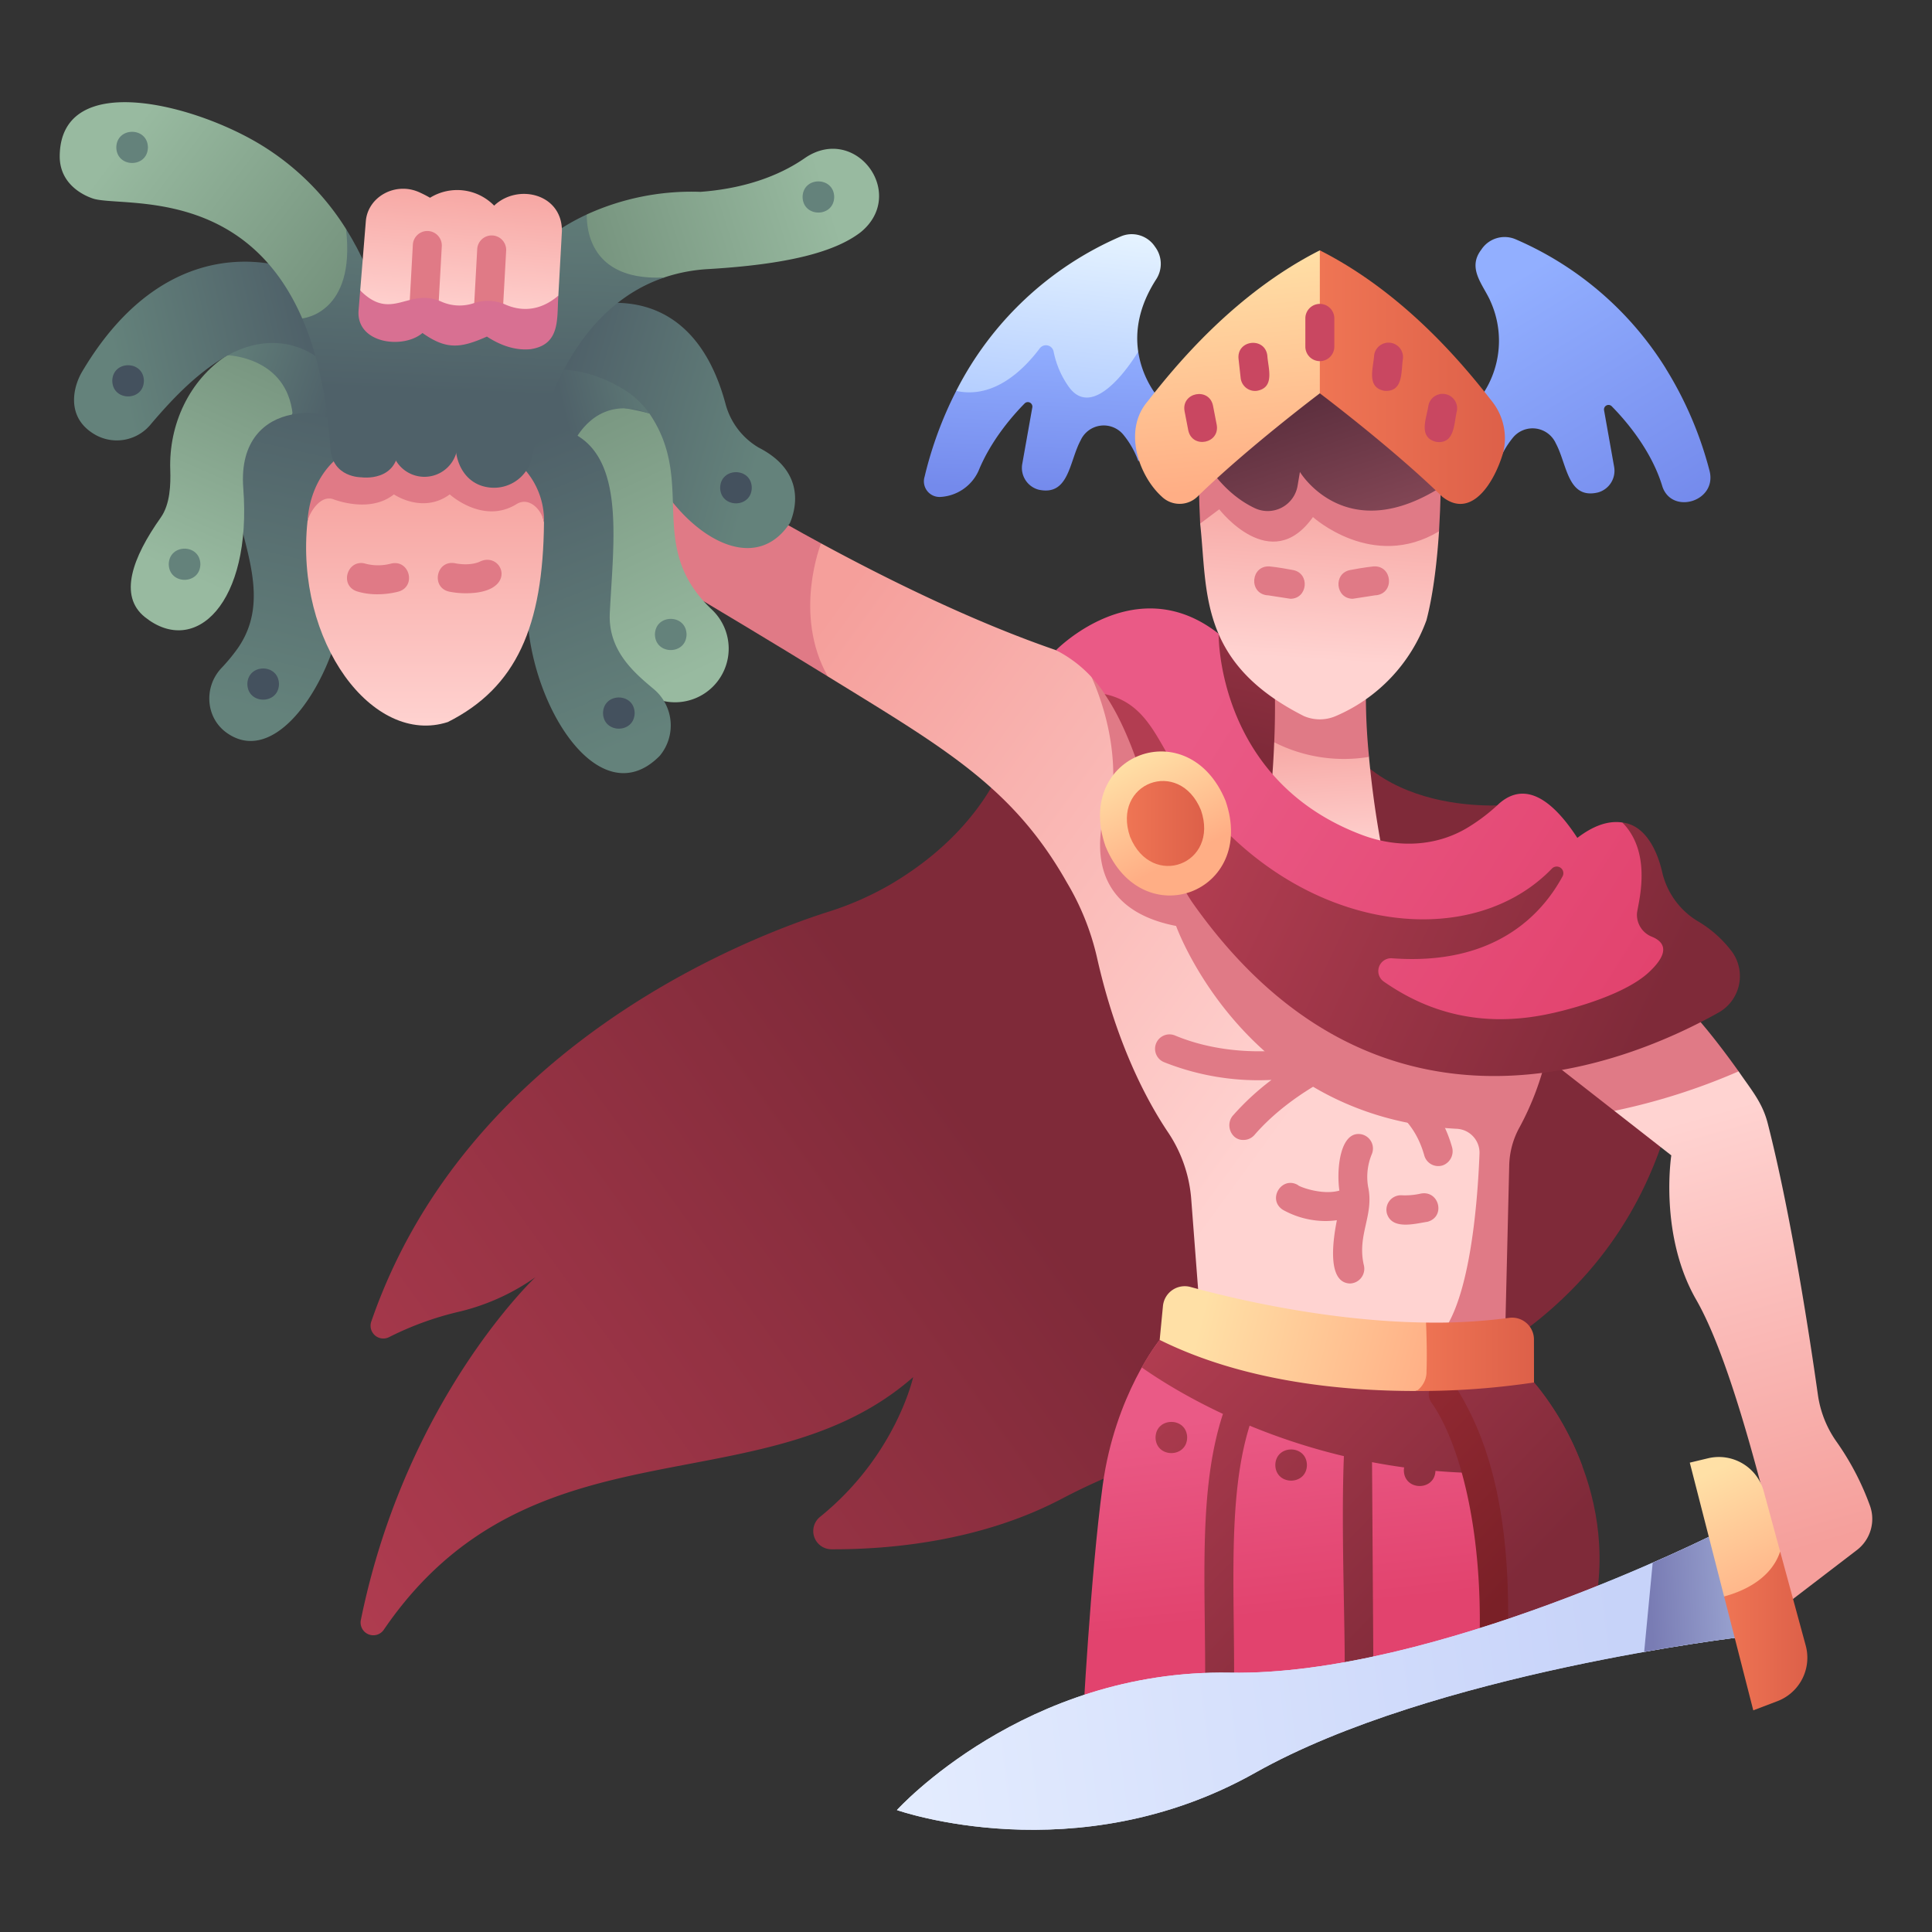 <svg id="icons" height="512" viewBox="0 0 500 500" width="512" xmlns="http://www.w3.org/2000/svg" xmlns:xlink="http://www.w3.org/1999/xlink"><rect x="0" y="0" width="500" height="500" fill="#333333" stroke="none"/><linearGradient id="linear-gradient" gradientUnits="userSpaceOnUse" x1="89.079" x2="266.449" y1="438.345" y2="311.101"><stop offset="0" stop-color="#b23d51"/><stop offset="1" stop-color="#7f2a39"/></linearGradient><linearGradient id="linear-gradient-2" x1="316.287" x2="398.405" xlink:href="#linear-gradient" y1="324.427" y2="403.487"/><linearGradient id="linear-gradient-3" gradientUnits="userSpaceOnUse" x1="359.984" x2="365.901" y1="361.919" y2="413.697"><stop offset="0" stop-color="#ea5a86"/><stop offset="1" stop-color="#e2436e"/></linearGradient><linearGradient id="linear-gradient-4" x1="302.103" x2="308.02" xlink:href="#linear-gradient-3" y1="368.534" y2="420.312"/><linearGradient id="linear-gradient-5" x1="331.514" x2="337.432" xlink:href="#linear-gradient-3" y1="365.173" y2="416.951"/><linearGradient id="linear-gradient-6" x1="315.005" x2="397.123" xlink:href="#linear-gradient" y1="325.759" y2="404.819"/><linearGradient id="linear-gradient-7" x1="286.072" x2="368.735" xlink:href="#linear-gradient" y1="355.586" y2="435.171"/><linearGradient id="linear-gradient-8" x1="297.289" x2="379.952" xlink:href="#linear-gradient" y1="343.673" y2="423.259"/><linearGradient id="linear-gradient-9" x1="312.474" x2="395.138" xlink:href="#linear-gradient" y1="327.662" y2="407.247"/><linearGradient id="linear-gradient-10" gradientUnits="userSpaceOnUse" x1="312.804" x2="394.922" y1="328.045" y2="407.106"><stop offset="0" stop-color="#ad333f"/><stop offset="1" stop-color="#7a2027"/></linearGradient><linearGradient id="linear-gradient-11" x1="297.285" x2="379.403" xlink:href="#linear-gradient" y1="344.164" y2="423.225"/><linearGradient id="linear-gradient-12" x1="281.53" x2="363.648" xlink:href="#linear-gradient" y1="360.528" y2="439.589"/><linearGradient id="linear-gradient-13" gradientUnits="userSpaceOnUse" x1="277.161" x2="271.16" y1="56.336" y2="109.596"><stop offset="0" stop-color="#e8f5ff"/><stop offset="1" stop-color="#afcaff"/></linearGradient><linearGradient id="linear-gradient-14" gradientUnits="userSpaceOnUse" x1="271.402" x2="269.55" y1="87.379" y2="127.012"><stop offset="0" stop-color="#92afff"/><stop offset="1" stop-color="#748aec"/></linearGradient><linearGradient id="linear-gradient-15" x1="388.734" x2="427.675" xlink:href="#linear-gradient-14" y1="74.118" y2="137.578"/><linearGradient id="linear-gradient-16" gradientUnits="userSpaceOnUse" x1="336.424" x2="195.923" y1="286.351" y2="183.872"><stop offset="0" stop-color="#ffd3d1"/><stop offset="1" stop-color="#f59f9b"/></linearGradient><linearGradient id="linear-gradient-17" x1="437.654" x2="469.446" xlink:href="#linear-gradient-16" y1="289.141" y2="400.414"/><linearGradient id="linear-gradient-18" x1="367.531" x2="350.096" xlink:href="#linear-gradient" y1="123.267" y2="199.98"/><linearGradient id="linear-gradient-19" x1="341.87" x2="339.45" xlink:href="#linear-gradient-16" y1="221.804" y2="184.897"/><linearGradient id="linear-gradient-20" x1="339.339" x2="342.45" xlink:href="#linear-gradient-16" y1="170.727" y2="121.729"/><linearGradient id="linear-gradient-21" gradientUnits="userSpaceOnUse" x1="356.348" x2="340.119" y1="151.042" y2="101.108"><stop offset="0" stop-color="#945160"/><stop offset="1" stop-color="#5b2e3d"/></linearGradient><linearGradient id="linear-gradient-22" gradientUnits="userSpaceOnUse" x1="315.56" x2="321.276" y1="65.942" y2="126.177"><stop offset="0" stop-color="#ffe0a6"/><stop offset="1" stop-color="#ffae85"/></linearGradient><linearGradient id="linear-gradient-23" gradientUnits="userSpaceOnUse" x1="341.573" x2="389.48" y1="97.599" y2="97.599"><stop offset="0" stop-color="#ef7554"/><stop offset="1" stop-color="#dd6049"/></linearGradient><linearGradient id="linear-gradient-24" x1="307.286" x2="420.705" xlink:href="#linear-gradient-3" y1="190.743" y2="262.247"/><linearGradient id="linear-gradient-25" x1="315.743" x2="428.176" xlink:href="#linear-gradient" y1="208.578" y2="261.836"/><linearGradient id="linear-gradient-26" x1="292.951" x2="306.139" xlink:href="#linear-gradient-22" y1="196.374" y2="221.807"/><linearGradient id="linear-gradient-27" x1="291.627" x2="311.637" xlink:href="#linear-gradient-23" y1="213.115" y2="213.115"/><linearGradient id="linear-gradient-28" x1="311.107" x2="371.311" xlink:href="#linear-gradient-22" y1="339.674" y2="355.178"/><linearGradient id="linear-gradient-29" gradientUnits="userSpaceOnUse" x1="197.109" x2="144.943" y1="115.772" y2="100.785"><stop offset="0" stop-color="#64827b"/><stop offset="1" stop-color="#4f6169"/></linearGradient><linearGradient id="linear-gradient-30" gradientUnits="userSpaceOnUse" x1="180.234" x2="143.494" y1="174.467" y2="96.438"><stop offset="0" stop-color="#98baa0"/><stop offset="1" stop-color="#74917c"/></linearGradient><linearGradient id="linear-gradient-31" x1="176.738" x2="147.056" xlink:href="#linear-gradient-29" y1="104.429" y2="111.634"/><linearGradient id="linear-gradient-32" x1="165.112" x2="134.582" xlink:href="#linear-gradient-29" y1="191.53" y2="115.206"/><linearGradient id="linear-gradient-33" x1="67.928" x2="86.089" xlink:href="#linear-gradient-29" y1="184.349" y2="104.783"/><linearGradient id="linear-gradient-34" x1="45.048" x2="71.991" xlink:href="#linear-gradient-30" y1="147.747" y2="86.863"/><linearGradient id="linear-gradient-35" x1="53.379" x2="85.367" xlink:href="#linear-gradient-29" y1="95.299" y2="105.961"/><linearGradient id="linear-gradient-36" x1="33.81" x2="81.936" xlink:href="#linear-gradient-29" y1="109.297" y2="98.058"/><linearGradient id="linear-gradient-37" x1="110.003" x2="110.003" xlink:href="#linear-gradient-16" y1="189.217" y2="119.522"/><linearGradient id="linear-gradient-38" x1="33.116" x2="90.15" xlink:href="#linear-gradient-30" y1="35.066" y2="78.454"/><linearGradient id="linear-gradient-39" x1="93.157" x2="90.651" xlink:href="#linear-gradient-29" y1="41.732" y2="100.467"/><linearGradient id="linear-gradient-40" x1="214.054" x2="149.36" xlink:href="#linear-gradient-30" y1="49.905" y2="70.537"/><linearGradient id="linear-gradient-41" x1="147.021" x2="144.515" xlink:href="#linear-gradient-29" y1="44.03" y2="102.764"/><linearGradient id="linear-gradient-42" x1="113.877" x2="111.372" xlink:href="#linear-gradient-29" y1="42.616" y2="101.35"/><linearGradient id="linear-gradient-43" x1="118.234" x2="121.603" xlink:href="#linear-gradient-16" y1="83.085" y2="42.654"/><linearGradient id="linear-gradient-44" x1="366.601" x2="397.004" xlink:href="#linear-gradient-23" y1="350.493" y2="350.493"/><linearGradient id="linear-gradient-45" gradientUnits="userSpaceOnUse" x1="420.089" x2="209.867" y1="427.682" y2="453.665"><stop offset="0" stop-color="#c7d3f9"/><stop offset="1" stop-color="#e7efff"/></linearGradient><linearGradient id="linear-gradient-47" gradientUnits="userSpaceOnUse" x1="448.182" x2="427.151" y1="411.532" y2="412.482"><stop offset="0" stop-color="#97a0ce"/><stop offset="1" stop-color="#797cb4"/></linearGradient><linearGradient id="linear-gradient-48" x1="442.44" x2="459.147" xlink:href="#linear-gradient-22" y1="381.109" y2="415.344"/><linearGradient id="linear-gradient-49" x1="446.19" x2="467.742" xlink:href="#linear-gradient-23" y1="422.084" y2="422.084"/><path d="m262.052 190.484s-3.752 22.016-31.592 38.405a79.36 79.36 0 0 1 -16.212 7.119c-20.048 6.392-93.424 34.233-118.164 106.023a3.3 3.3 0 0 0 4.668 3.988 80.784 80.784 0 0 1 18.348-6.619 57.207 57.207 0 0 0 19.451-8.846s-33.492 31.434-45.16 88.69a3.291 3.291 0 0 0 5.867 2.63c38.116-55.973 97.991-31.2 137.065-65.471 0 0-4.432 20.257-24.058 36.129a4.719 4.719 0 0 0 2.9 8.422c14.725.062 38.421-1.932 59.606-13.067a159.976 159.976 0 0 1 50.218-16.569c35.577-5.448 91.572-23.5 107.347-82.76v-25.9z" fill="url(#linear-gradient)"/><path d="m397 357.784s21.727 23.912 16 56.622l-34.953 13.842-10.812-71.848z" fill="url(#linear-gradient-2)"/><path d="m370.841 356.954s19.974 24.412 15.258 67.133l-39.67 11.068s-3.328-54.621 3.884-78.756z" fill="url(#linear-gradient-3)"/><path d="m300.124 346.765s-11.565 14.2-14.746 37.624-5.206 62.465-5.206 62.465l35.622-6.933 15.565-85.607z" fill="url(#linear-gradient-4)"/><path d="m327.85 351.478s-10.872 14.412-11.892 37.522-.164 50.917-.164 50.917l35.906-5.165-.372-57.17s.426-13.49 3.311-22.368z" fill="url(#linear-gradient-5)"/><path d="m295.493 353.9c12.051 8.475 54.566 34.339 114.024 25.567a73.253 73.253 0 0 0 -12.517-21.683l-29.765-1.384.069.46-13.055-.353c.125-.438.254-.869.39-1.288l-26.789-3.74s-.444.591-1.154 1.709l-26.572-6.422a55.17 55.17 0 0 0 -4.631 7.134z" fill="url(#linear-gradient-6)"/><path d="m307.239 372.025c-.092 5.379-8.094 5.379-8.185 0 .092-5.38 8.094-5.379 8.185 0z" fill="url(#linear-gradient-7)"/><path d="m338.234 379.154c-.092 5.379-8.094 5.378-8.185 0 .091-5.38 8.094-5.379 8.185 0z" fill="url(#linear-gradient-8)"/><path d="m371.5 380.548c-.092 5.38-8.094 5.379-8.185 0 .091-5.379 8.093-5.378 8.185 0z" fill="url(#linear-gradient-9)"/><path d="m390.3 419.08c.268-33.993-7.623-50.639-13.582-60.2a3.75 3.75 0 1 0 -6.365 3.966c7.065 9.841 13.623 32.433 12.5 63.5l7.478-2.961z" fill="url(#linear-gradient-10)"/><path d="m355.078 377.64a114.6 114.6 0 0 1 1.805-16.046 3.75 3.75 0 0 0 -7.355-1.468c-3.623 15.972-1.112 59.709-1.574 75.169l7.482-2.653z" fill="url(#linear-gradient-11)"/><path d="m319.329 439.413c.512-30.846-3.04-61.236 8.779-81.224a3.743 3.743 0 0 0 -1.4-5.016l-.009.014-2.15-.52a3.744 3.744 0 0 0 -3.028 1.942c-13.065 22.5-9.1 53.183-9.688 86.084 1.852-.393 5.621-1.059 7.496-1.28z" fill="url(#linear-gradient-12)"/><path d="m294.565 90.99c-.762-5.175.053-11.583 4.692-18.763a7.311 7.311 0 0 0 -.316-8.336 7.209 7.209 0 0 0 -8.824-2.729 85.949 85.949 0 0 0 -42.653 40l5.241 10.253 16.266-13.825c10.011 14.002 24.102 12.136 25.594-6.6z" fill="url(#linear-gradient-13)"/><path d="m276.589 100.09a23.563 23.563 0 0 1 -3.915-9.115 2.016 2.016 0 0 0 -3.585-.824c-4.076 5.436-11.807 13.185-21.621 11.013a99.371 99.371 0 0 0 -8.182 22.205 4.044 4.044 0 0 0 4.108 5.237 11.534 11.534 0 0 0 9.85-6.75c3.189-7.819 8.686-14.15 11.932-17.446a1.173 1.173 0 0 1 1.985 1.037l-2.589 14.543a5.835 5.835 0 0 0 4.243 6.747c7.852 1.7 7.894-7.289 10.843-12.756a6.574 6.574 0 0 1 11-1.557 22.929 22.929 0 0 1 3.97 7.02l6.5-14.955a25.389 25.389 0 0 1 -6.563-13.5s-11.009 18.854-17.976 9.101z" fill="url(#linear-gradient-14)"/><path d="m442.393 121.705a95.766 95.766 0 0 0 -11.3-26.346l.007-.014a85.681 85.681 0 0 0 -38.921-33.445 7.211 7.211 0 0 0 -8.83 2.726c-3.631 4.754.3 8.847 2.273 13.08l-.021-.028v.007a24.819 24.819 0 0 1 -4.44 27.539l6.5 14.955a23 23 0 0 1 3.928-6.97 6.589 6.589 0 0 1 11.051 1.524c2.956 5.478 3.036 14.627 10.972 12.7a5.83 5.83 0 0 0 4.108-6.708l-2.59-14.543a1.173 1.173 0 0 1 1.988-1.035c3.705 3.763 10.342 11.479 13.132 20.849 2.563 7.329 14.328 3.698 12.143-4.291z" fill="url(#linear-gradient-15)"/><path d="m212.491 140.621c21.491 11.65 48.046 24.387 72.061 31.186l114.676 99.8c-.363 1.2-12.088 19.586-12.057 25.973l-1.486 49.653c-22.634 3.546-45.811 1.722-74.789-2.791l-2.607-34.125a35.933 35.933 0 0 0 -6.021-17.309c-5.245-7.81-13.263-22.528-18.347-45.106a66.775 66.775 0 0 0 -7.785-19.461c-14.023-24.819-31.846-34.854-61.906-53.387-14.039-12.837-13.79-29.817-1.739-34.433z" fill="url(#linear-gradient-16)"/><g fill="#e07a86"><path d="m353.115 276.262c-4.883-.393-5.615 6.846-.755 7.461.5.056 12.4 1.535 16.248 15.317a3.752 3.752 0 0 0 4.8 2.548 3.887 3.887 0 0 0 2.369-4.749c-5.311-18.666-21.953-20.508-22.662-20.577z"/><path d="m351.9 293.489c-5.15-.439-6.051 9.291-5.266 14.639-4.665 1.318-10.769-1.175-10.7-1.418-4.223-2.489-8.071 3.724-3.931 6.387a22.711 22.711 0 0 0 11.13 2.903 21.838 21.838 0 0 0 2.849-.21c-.618 3.189-3.106 16.114 3.357 16.377a3.814 3.814 0 0 0 3.606-4.812c-1.784-7.873 2.741-12.861 1.109-20.273a15.34 15.34 0 0 1 .978-8.412 3.761 3.761 0 0 0 -3.132-5.181z"/><path d="m367.57 308.927a18.174 18.174 0 0 1 -4.85.407 3.757 3.757 0 0 0 -3.781 4.749c1.332 4.292 7.27 2.6 10.477 2.115 4.823-1.286 3.029-8.339-1.846-7.271z"/><path d="m355.673 271.236a3.773 3.773 0 0 0 -5.208-3.491c-19.111 6.627-35.528 4.773-46.351.247a3.733 3.733 0 1 0 -2.808 6.917 65.973 65.973 0 0 0 27.763 4.567 66.908 66.908 0 0 0 -9.885 9.107c-2.209 2.342-.641 6.532 2.633 6.435a3.743 3.743 0 0 0 2.833-1.29c10.9-12.548 27.12-18.487 28.388-18.936a3.736 3.736 0 0 0 2.635-3.556z"/><path d="m284.552 171.807q-2.177-.617-4.379-1.3c2.291 4.133 8.83 17.465 7.847 33.452 0 0-14.272 29.732 16.352 35.678 0 0 17.733 49.712 72.622 52.492a6.2 6.2 0 0 1 5.9 6.423c-.5 13.132-2.717 42.707-12.421 49.015l6.018 7.912c2.9-.274 10.219-7.673 12.992-8.108l1.1-45.613a21.318 21.318 0 0 1 2.734-10.124 73.407 73.407 0 0 0 7.011-18.749z"/><path d="m212.491 140.62c-24.551-13.309-42.5-25.2-42.5-25.2l-14.969 24.18s31.458 18.358 59.207 35.451c-9.091-16.088-1.738-34.433-1.738-34.433z"/></g><path d="m417.791 287.491 14.741 11.521s-3.215 20.542 6.431 37.333 18.577 54.482 24.293 78.061l17.291-13.238a10.143 10.143 0 0 0 3.383-11.534 70.2 70.2 0 0 0 -8.585-16.448 27.713 27.713 0 0 1 -4.875-12.216c-2.016-14.272-6.89-46.429-12.983-70.245-1.382-5.4-4.181-8.561-7.536-13.46-12.641-7.034-29.562.211-32.16 10.226z" fill="url(#linear-gradient-17)"/><path d="m434.318 258.284-32.868 16.434 16.341 12.772a164.138 164.138 0 0 0 32.158-10.224c-4.319-6.061-10.169-13.708-15.631-18.982z" fill="#e07a86"/><path d="m342.591 180.638-27.211-16.624s-22.38 47.633 27.211 63.231c0 0 42.974 4.428 49.591-19.058 0 0-40.414 5.052-49.591-27.549z" fill="url(#linear-gradient-18)"/><path d="m329.764 192.1c-.432 11.21-1.651 23.389-4.228 32.123h32.986a253.1 253.1 0 0 1 -4.229-28.345c-5.829-8.863-17.75-9.704-24.529-3.778z" fill="url(#linear-gradient-19)"/><path d="m329.469 167.813a219.115 219.115 0 0 1 .3 24.29 39.85 39.85 0 0 0 24.532 3.778 159.218 159.218 0 0 1 -.363-28.068z" fill="#e07a86"/><path d="m310.6 135.5c1.939 17.693-.48 35.979 26.808 49.8a10.394 10.394 0 0 0 8.324 0 42.864 42.864 0 0 0 23.431-24.781c1.848-7.04 2.784-15.826 3.257-23.027-3.1-23.91-57.559-17.434-61.82-1.992z" fill="url(#linear-gradient-20)"/><path d="m372.421 137.5c.886-14.919.342-25.787.484-38.385h-62.664c.113 11.063-.312 23.613.361 36.391l4.936-3.7s13.379 17.394 24.251 2.007c0-.006 15.45 14.033 32.632 3.687z" fill="#e07a86"/><path d="m311.028 117.81s4.4 9.263 13.644 13.669a7.843 7.843 0 0 0 11.137-5.736l.611-3.6s12.006 20.077 37.4 3.346v-26.9h-63.579z" fill="url(#linear-gradient-21)"/><path d="m341.573 64.786c-21.919 11.1-37.219 29.645-44.575 39.105-6.465 7.544-2.211 19.286 3.619 24.586a6.644 6.644 0 0 0 9.286.052c12.892-12.591 31.67-26.737 31.67-26.737 2.17-11.011 2.036-23.428 0-37.006z" fill="url(#linear-gradient-22)"/><path d="m373.242 128.529c7.484 5.975 13.439-3.5 15.748-11.3a15.373 15.373 0 0 0 -2.843-13.338c-7.355-9.46-22.655-28-44.574-39.105v37.006s18.778 14.146 31.669 26.737z" fill="url(#linear-gradient-23)"/><path d="m273.3 168.267s20.563-21.161 42.08-4.253c0 0-.633 37.855 37.087 52.059 9.27 3.49 19.491 3.1 27.863-2.2a47.507 47.507 0 0 0 7.67-5.936c7.926-6.912 15.534 1.736 20.216 8.909 4.111-3.14 7.974-4.537 11.657-3.981 0 0 4.651 2.621 6.026 4.546 1.905 2.666 2.549 6.2 3.206 9.082 1.2 5.258 4.358 10.456 8.958 13.273 3.219 1.971 6.343 3.606 8.752 7.123 3.588 5.235 2.661 10.331-2.877 13.429-22.346 12.5-83.391 39.213-131.99-29.268-5.561-24.324-14.166-41.645-26.045-51.435a32.876 32.876 0 0 0 -12.603-11.348z" fill="url(#linear-gradient-24)"/><path d="m439.32 238.367a20.1 20.1 0 0 1 -9.134-12.614c-1.162-5.142-4.125-12.159-10.317-12.888 8.072 8.2 3.917 21.376 3.774 23.592a6.1 6.1 0 0 0 3.888 5.977c2.99 1.226 5 3.807-.838 9.22-7.507 6.955-25.243 10.611-25.243 10.611-21.1 4.682-35.2-2.6-43.3-8.21a3.321 3.321 0 0 1 2.093-6.055c26.627 1.99 38.828-11.369 44.156-21.219a1.72 1.72 0 0 0 -2.728-2.027c-23.232 24.107-73.186 15.442-99-28.669-4.286-7.353-7.514-14.49-16.787-16.459 10.786 15.771 13.108 40.432 23.042 54.43 48.748 68.69 113.7 40.431 135.851 27.986a10.8 10.8 0 0 0 3.584-15.567 30.119 30.119 0 0 0 -9.041-8.108z" fill="url(#linear-gradient-25)"/><path d="m317.168 207.236c8.226 23.746-21.524 35-31.073 11.758-8.225-23.745 21.524-34.994 31.073-11.758z" fill="url(#linear-gradient-26)"/><path d="m310.8 209.647c4.853 14.009-12.7 20.647-18.333 6.936-4.855-14.009 12.697-20.647 18.333-6.936z" fill="url(#linear-gradient-27)"/><path d="m308.105 333.07c11.245 3.08 35.62 8.871 60.948 9.206 5.033 5.115 4.868 16.661-2.812 17.709-19.357 0-44.647-2.56-66.117-13.22l.848-8.771a5.664 5.664 0 0 1 7.133-4.924z" fill="url(#linear-gradient-28)"/><path d="m133.982 87.1c15.323-10.9 44.476-17.582 53.834 17.614a18.683 18.683 0 0 0 8.527 11.122c10.5 5.351 10.549 13.585 8.118 19.471-11.325 17.212-34.5-2.784-39.245-23.032l-33.43-5.369z" fill="url(#linear-gradient-29)"/><path d="m168.067 107.016c12.346 18.128-1.264 34.31 16.2 50.782a13.888 13.888 0 1 1 -19.7 19.565c-6.305-6.739-13.028-17.018-14.1-30.85l-9.286-39.133c7.966-3.229 17.044-2.991 26.886-.364z" fill="url(#linear-gradient-30)"/><path d="m161.346 100.73c-20.443-12.362-35.338 1.785-35.338 1.785l15.49 27.866a152.461 152.461 0 0 0 6.546-14.961s5.459-14.049 20.014-8.4a22.5 22.5 0 0 0 -6.712-6.29z" fill="url(#linear-gradient-31)"/><path d="m124.387 117.9s6.3-11.413 21.23-6.833c16.593 5.091 13.152 28.282 12.2 47.584-.488 9.9 6.549 15.623 11.469 19.766a12.266 12.266 0 0 1 1.451 17.194c-17.037 17.276-37.564-19.241-33.906-45.256z" fill="url(#linear-gradient-32)"/><path d="m61.446 106.286c-8.45 22.769 12.839 43.384 0 61.613a47.25 47.25 0 0 1 -4.006 4.853c-4.917 5.06-4.246 13.422 1.7 17.214 13.476 8.8 28.481-16.6 29.926-35.235l19.054-38.761s-22.149-27.478-46.674-9.684z" fill="url(#linear-gradient-33)"/><path d="m37.5 159.707c-6.868-5.49-3.23-15.406 4.092-25.751 2.467-3.486 2.592-8.606 2.472-12.382-.407-11.707 4.9-23.2 14.722-29.649 13-3.536 23.017 5.567 16.735 15.373-6.836 1.293-13.515 6.591-12.562 19.015 2.283 29.763-12.42 43.816-25.459 33.394z" fill="url(#linear-gradient-34)"/><path d="m108.769 105.717c-3.394-7.23-24.922-30.3-49.976-13.782.371 0 15.422.526 16.949 15.337 17.527-3.775 21.766 20.633 21.42 21.3 0 .005 13.811-19.025 11.607-22.855z" fill="url(#linear-gradient-35)"/><path d="m103.367 128.577a8.239 8.239 0 0 1 -8.237-8.425c0-.412.08-18.6-13.129-27.758-7.322-5.075-16.186-4.677-24.237.243-6.712 4.1-12.426 9.693-18.979 17.446a11.352 11.352 0 0 1 -14.865 1.982c-6.775-4.419-4.993-11.941-2.677-15.856 24.032-40.632 58.681-29.364 70.142-17.352 17.393 18.231 20.241 40.6 20.211 41.707a8.236 8.236 0 0 1 -8.229 8.013z" fill="url(#linear-gradient-36)"/><path d="m79.587 134.847c-3.353 31.27 16.922 58.313 36.313 52.016 17.743-8.925 24.644-24.75 24.884-51.686-1.574-8.161-6.942-12.8-17.052-13.036l-37.29 2.8c-3.57 1.245-5.68 4.828-6.855 9.906z" fill="url(#linear-gradient-37)"/><path d="m125.876 115.423c-11.261-2.878-19.919-3.238-31.184-.559-9.04 2.137-14.508 10.606-15.1 19.983.485-2.071 3.325-7.013 6.825-5.583 2.546.9 10.109 3 15.531-1.315 0 0 7.468 5.142 14.447 0 0 0 8.6 7.867 17.26 2.532 3.283-2.062 6.61 1.486 7.13 4.7a19.907 19.907 0 0 0 -14.909-19.758z" fill="#e07a86"/><path d="m78.212 82.4c-14.629-33.74-45.7-28.885-53.734-30.893 0 0-9.143-2.339-9.022-11.224.308-22.544 35.608-13.242 52.925-2.271a67.357 67.357 0 0 1 21.167 21.234c4.9 11.954-1.668 29.009-11.336 23.154z" fill="url(#linear-gradient-38)"/><path d="m78.21 82.4c3.69 8.51 6.336 19.472 7.3 33.623.518 7.614 7.976 7.5 7.976 7.5s9.744 1.451 9.744-8.461c0-25.471-5.777-43.265-13.687-55.814 2.611 22.024-11.333 23.152-11.333 23.152z" fill="url(#linear-gradient-39)"/><path d="m171.972 71.786a43.27 43.27 0 0 1 11.282-2.145c20.651-1.228 32.837-4.407 39.515-9.564 12.1-9.933-1.294-27.965-14.321-19.273-5.419 3.805-14.108 7.866-27.157 8.847a65.175 65.175 0 0 0 -29.427 5.849c-7.364 12.224 4.881 20.982 20.108 16.286z" fill="url(#linear-gradient-40)"/><path d="m171.976 71.8c-18.593.963-20.17-11.588-20.11-16.293-15.668 7.264-32.1 23.305-33.971 58.55-.308 5.7 2.52 11.058 8.16 12.013a10.087 10.087 0 0 0 11.629-7.68c3.13-13.47 11.527-38.933 34.292-46.59z" fill="url(#linear-gradient-41)"/><path d="m98.876 74.823 2.388 40.257a8.586 8.586 0 0 0 17.142.4l7.6-37.775z" fill="url(#linear-gradient-42)"/><path d="m108.42 49.716a30.37 30.37 0 0 1 2.874 1.464 13.365 13.365 0 0 1 16.594 2.036c6.083-5.8 17.616-3.117 17.534 6.606l-.922 16.691c-6.37 11.745-45.529 10.684-51.28-1.355l1.454-17.9c.506-6.312 7.599-10.25 13.746-7.542z" fill="url(#linear-gradient-43)"/><path d="m109.681 83.743a3.754 3.754 0 0 1 -3.748-3.957l.911-16.416a3.75 3.75 0 1 1 7.488.415l-.911 16.415a3.749 3.749 0 0 1 -3.74 3.543z" fill="#e07a86"/><path d="m126.349 84.774a3.753 3.753 0 0 1 -3.747-3.958l.9-16.3a3.75 3.75 0 1 1 7.488.415l-.9 16.3a3.751 3.751 0 0 1 -3.741 3.543z" fill="#e07a86"/><path d="m341.573 78.649a3.749 3.749 0 0 0 -3.75 3.75v7.313a3.75 3.75 0 0 0 7.5 0v-7.312a3.749 3.749 0 0 0 -3.75-3.751z" fill="#c94761"/><path d="m327.984 92.012c-.631-4.887-7.916-4.08-7.455.829l.555 5a3.756 3.756 0 0 0 4.142 3.313c4.824-.803 2.966-5.854 2.758-9.142z" fill="#c94761"/><path d="m313.922 104.965c-1.016-4.82-8.218-3.432-7.363 1.425l.966 4.991c1.034 4.838 8.219 3.415 7.363-1.425z" fill="#c94761"/><path d="m359.76 88.7a3.759 3.759 0 0 0 -4.141 3.313c-.209 3.288-2.066 8.339 2.758 9.142 4.874.28 4.181-5.059 4.7-8.314a3.751 3.751 0 0 0 -3.317-4.141z" fill="#c94761"/><path d="m374.074 102a3.747 3.747 0 0 0 -4.4 2.969c-.466 3.265-2.756 8.195 2 9.385 4.852.675 4.578-4.752 5.36-7.96a3.749 3.749 0 0 0 -2.96-4.394z" fill="#c94761"/><path d="m333.964 154.963c-2.816-.4-6.247-1.011-6.025-.9-4.89-.54-4.228-7.829.684-7.469.087.008 2.178.2 6.04.938 4.424.868 3.767 7.412-.699 7.431z" fill="#e07a86"/><path d="m350.094 154.963c-4.463-.018-5.125-6.56-.7-7.435 3.861-.735 5.952-.93 6.04-.938 4.913-.36 5.58 6.934.684 7.469.182-.102-3.181.504-6.024.904z" fill="#e07a86"/><path d="m97.733 153.795a17.592 17.592 0 0 1 -5.44-.778c-4.608-1.677-2.262-8.585 2.416-7.1a12.978 12.978 0 0 0 6.509-.065c4.8-1.135 6.611 5.967 1.855 7.268a21.623 21.623 0 0 1 -5.34.675z" fill="#e07a86"/><path d="m120.452 153.534a21.766 21.766 0 0 1 -4.164-.413c-4.821-1.021-3.427-8.22 1.429-7.362 4.089.8 6.375-.366 6.471-.416 5.937-2.853 10.275 8.251-3.736 8.191z" fill="#e07a86"/><path d="m38.284 38.144c-.092 5.38-8.094 5.379-8.185 0 .091-5.379 8.094-5.378 8.185 0z" fill="#64827b"/><path d="m37.242 98.558c-.092 5.379-8.094 5.378-8.185 0 .092-5.38 8.094-5.379 8.185 0z" fill="#44515e"/><path d="m51.858 146.026c-.091 5.379-8.094 5.379-8.185 0 .092-5.379 8.094-5.379 8.185 0z" fill="#64827b"/><path d="m72.2 177.037c-.092 5.379-8.094 5.378-8.185 0 .095-5.38 8.097-5.379 8.185 0z" fill="#44515e"/><path d="m164.248 184.543c-.092 5.379-8.094 5.378-8.185 0 .091-5.38 8.094-5.379 8.185 0z" fill="#44515e"/><path d="m177.68 164.2c-.092 5.379-8.094 5.379-8.185 0 .091-5.382 8.094-5.381 8.185 0z" fill="#64827b"/><path d="m194.559 126.233c-.091 5.379-8.094 5.379-8.184 0 .091-5.379 8.094-5.379 8.184 0z" fill="#44515e"/><path d="m215.892 50.978c-.092 5.379-8.094 5.378-8.185 0 .093-5.378 8.093-5.378 8.185 0z" fill="#64827b"/><path d="m137.3 90.369c7.844-1.173 6.788-7.981 7.2-13.856-5.263 4.494-10.294 3.785-13.637 2.339a11.191 11.191 0 0 0 -8.081-.444 11.61 11.61 0 0 1 -8.623-.369c-8.49-3.712-12.78 5.335-20.94-2.881l-.426 5.24c-.586 8.542 11.542 10.046 16.545 5.785 6.182 4.365 9.823 3.964 16.674.925 3.938 2.56 7.696 3.608 11.288 3.261z" fill="#d87092"/><path d="m396.987 346.659a5.659 5.659 0 0 0 -6.426-5.6 144.723 144.723 0 0 1 -21.508 1.217c.052 1.147.322 7.581.127 12.519a6.068 6.068 0 0 1 -2.579 5.19 201.406 201.406 0 0 0 30.4-2.2z" fill="url(#linear-gradient-44)"/><path d="m318.311 432.887c-53.178-.951-86.19 35.557-86.19 35.557s46.394 16.44 92.734-9.662c45.956-25.886 126.169-35.164 126.169-35.164l-6.788-26.861s-73.188 37.073-125.925 36.13z" fill="url(#linear-gradient-45)"/><path d="m318.311 432.887c-53.178-.951-86.19 35.557-86.19 35.557s46.394 16.44 92.734-9.662c45.956-25.886 126.169-35.164 126.169-35.164l-6.788-26.861s-73.188 37.073-125.925 36.13z" fill="url(#linear-gradient-45)"/><path d="m425.508 427.509c15.267-2.705 25.516-3.891 25.516-3.891l-6.788-26.861s-6.3 3.189-16.518 7.669z" fill="url(#linear-gradient-47)"/><path d="m456.449 385.936 4.246 15.6c.512 9.3-9.671 15.037-14.5 11.626l-8.88-34.631 4.735-1.132a12.029 12.029 0 0 1 14.399 8.537z" fill="url(#linear-gradient-48)"/><path d="m453.747 442.634 6.237-2.37a12.03 12.03 0 0 0 7.334-14.405l-6.618-24.325c-2.454 7.43-10.183 10.478-14.5 11.626z" fill="url(#linear-gradient-49)"/></svg>